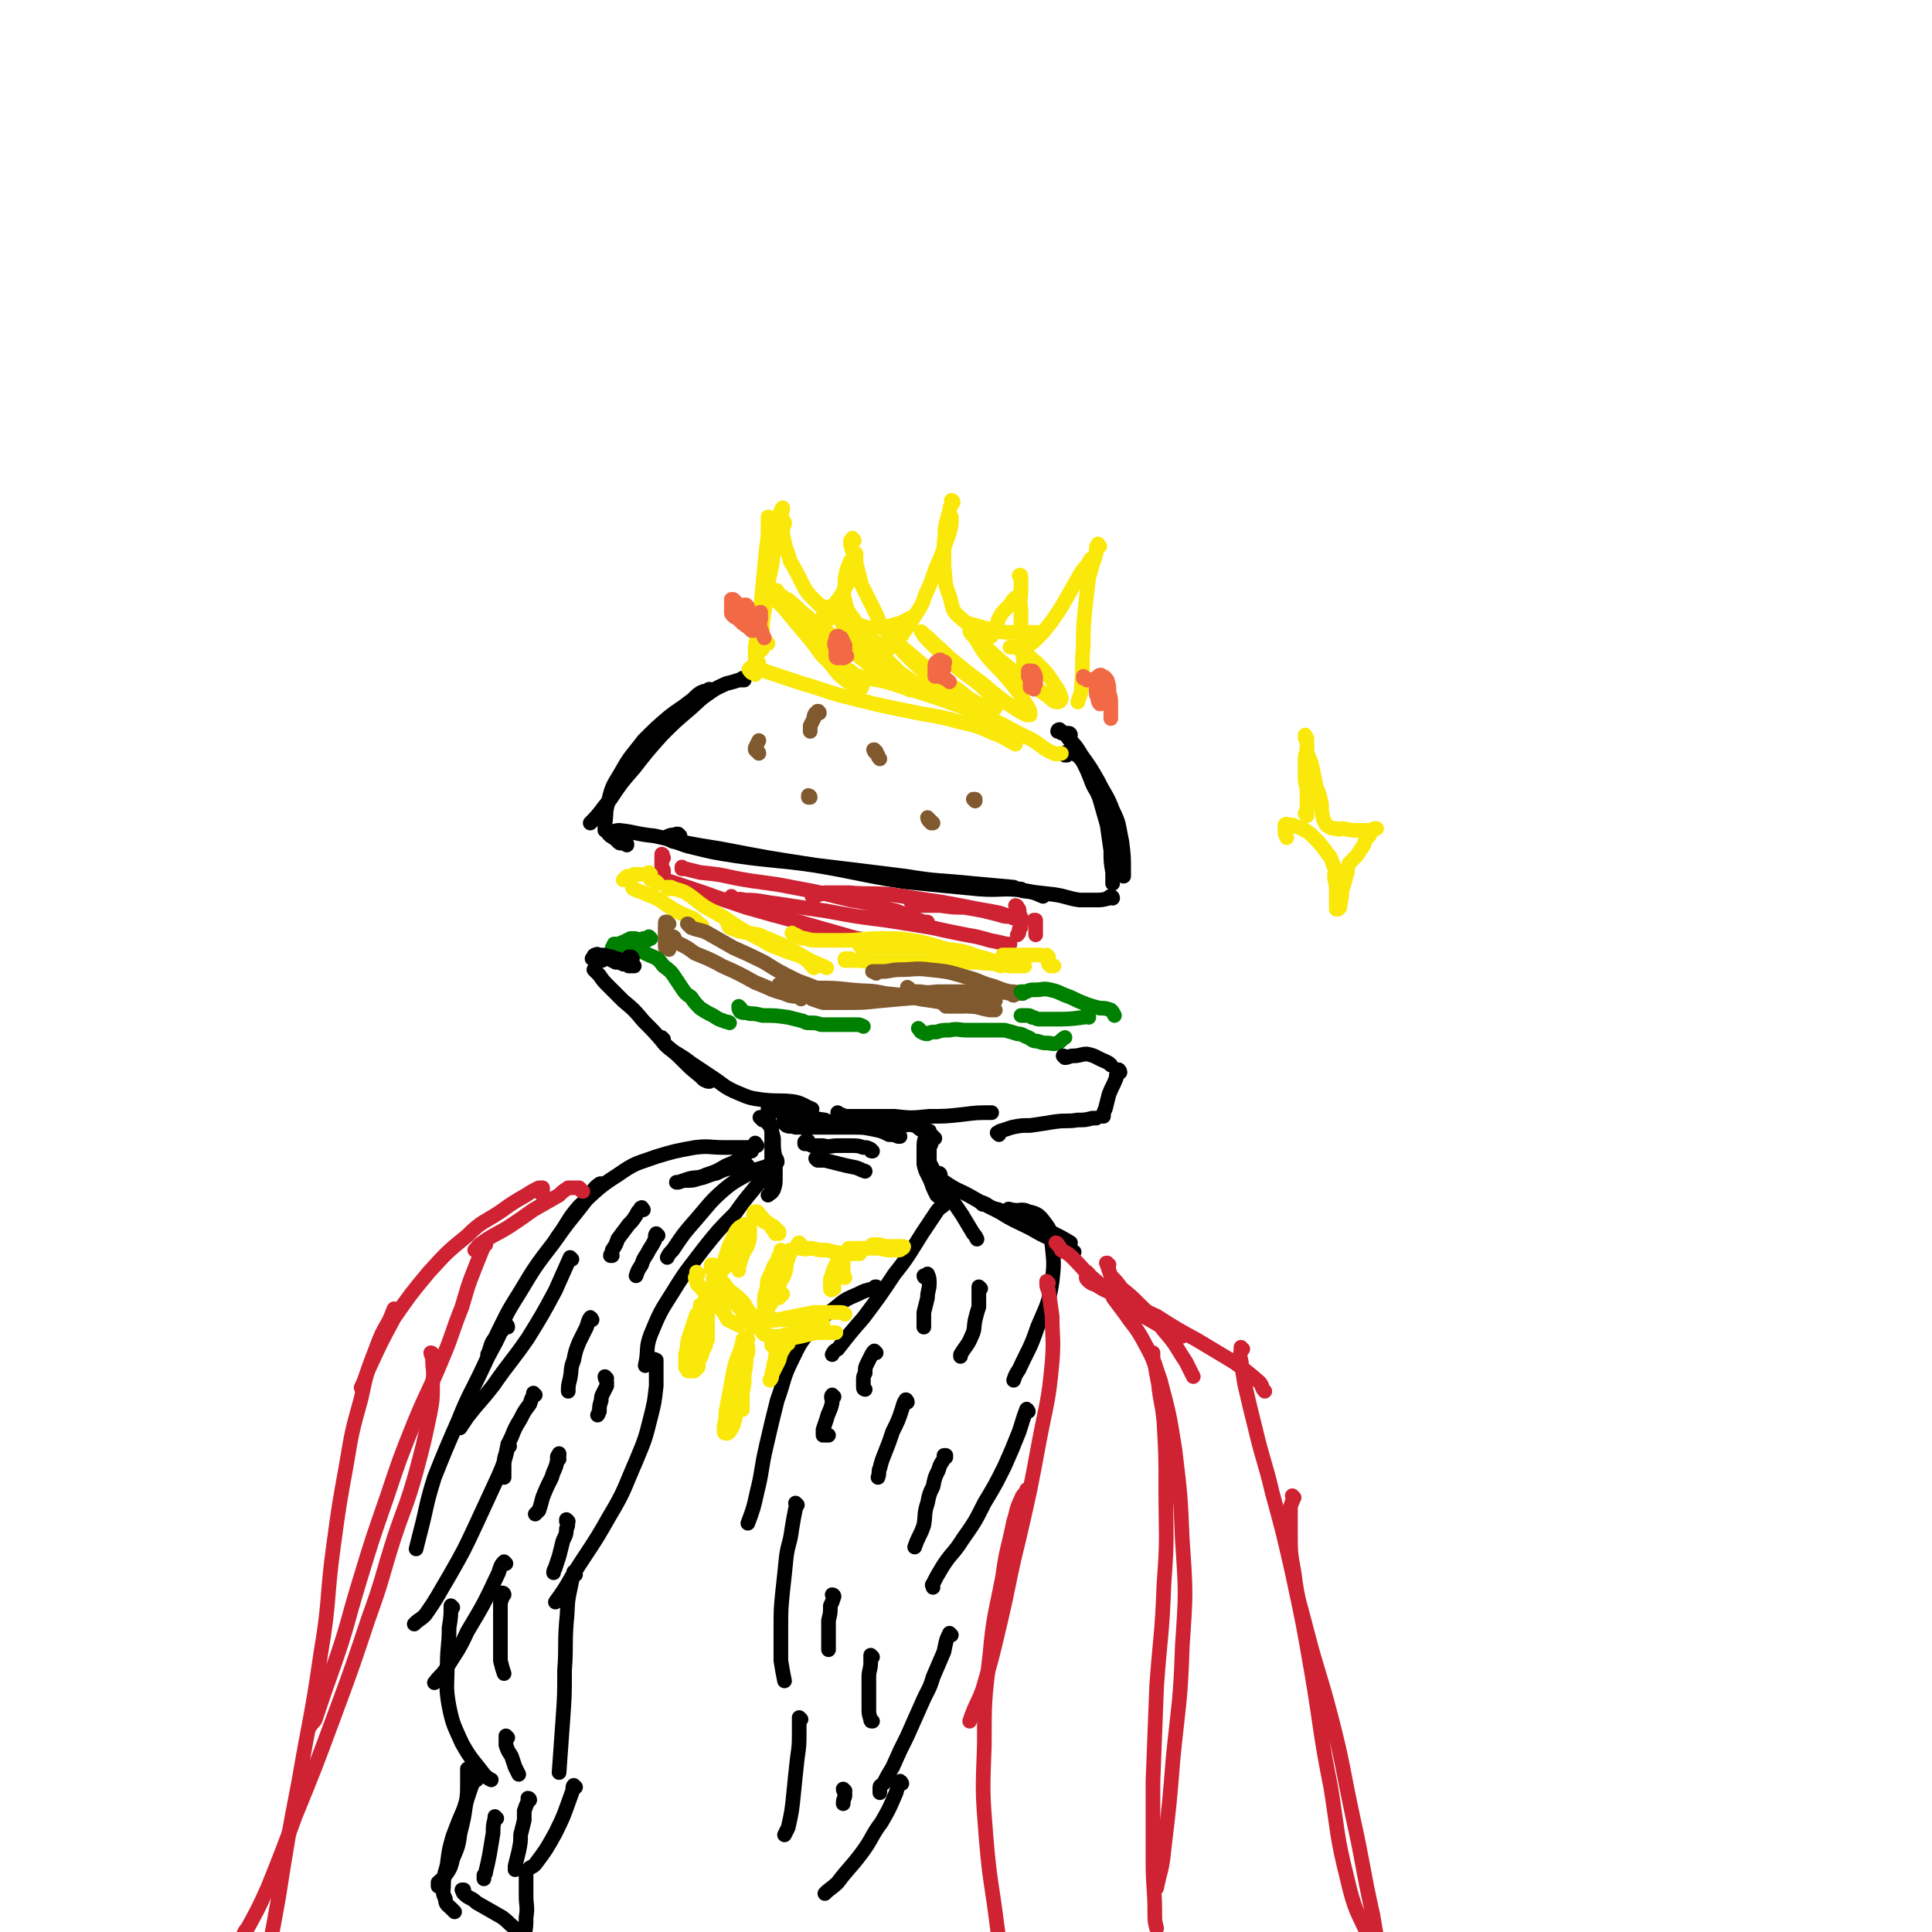 <svg viewBox='0 0 1054 1054' version='1.1' xmlns='http://www.w3.org/2000/svg' xmlns:xlink='http://www.w3.org/1999/xlink'><g fill='none' stroke='#000000' stroke-width='8' stroke-linecap='round' stroke-linejoin='round'><path d='M406,371c0,0 -1,0 -1,-1 0,0 1,1 1,1 0,0 0,0 0,0 -2,0 -2,0 -3,0 -3,1 -3,1 -7,2 -4,2 -5,2 -9,5 -6,4 -6,5 -12,10 -7,6 -7,6 -14,13 -8,9 -8,9 -15,18 -7,8 -7,8 -13,17 -6,7 -5,7 -11,13 '/><path d='M388,377c-1,0 -1,0 -1,-1 -1,0 0,1 0,1 0,0 0,0 -1,0 -2,0 -2,0 -4,1 -3,2 -3,3 -6,5 -5,4 -6,4 -11,8 -7,6 -7,6 -14,13 -6,8 -7,8 -12,17 -4,7 -5,7 -7,16 -2,6 -1,6 -2,13 0,2 0,2 0,3 '/><path d='M342,461c0,-1 0,-1 -1,-1 0,0 0,0 0,0 -1,0 -1,0 -2,0 -1,0 -1,0 -2,-1 -1,-1 -1,-1 -2,-2 -1,0 0,0 -2,-1 0,-1 0,0 -1,-1 0,0 0,-1 0,-1 3,0 3,-1 6,-1 9,1 9,2 19,3 18,4 17,4 36,7 26,5 26,5 52,9 25,3 25,3 49,6 18,3 18,2 37,4 11,1 11,1 22,2 2,1 2,1 4,1 '/><path d='M371,456c0,0 -1,-1 -1,-1 0,0 0,0 -1,0 -2,1 -2,0 -4,1 -1,0 -1,1 -2,1 0,0 0,0 0,0 2,1 2,1 4,2 5,1 5,2 10,3 12,3 12,3 25,5 21,3 21,2 42,5 24,4 24,5 49,9 20,2 20,2 41,4 13,1 13,-1 26,1 5,1 4,1 9,3 '/><path d='M584,401c0,0 0,-1 -1,-1 0,0 0,0 -1,0 -1,0 -1,0 -2,0 -1,0 -1,0 -2,-1 -1,0 -1,0 -1,0 0,-1 1,-1 1,-1 2,2 3,2 5,5 4,4 4,4 7,9 5,7 5,7 9,14 4,8 5,8 8,16 4,8 3,8 5,17 1,8 1,8 1,16 0,1 0,1 0,3 '/><path d='M582,412c-1,0 -1,-1 -1,-1 0,0 0,1 0,1 0,-1 0,-1 0,-1 1,-1 1,-1 2,-1 1,1 2,0 3,1 3,2 3,2 5,5 2,4 2,4 4,9 2,6 3,5 5,11 2,7 2,7 4,14 1,7 1,7 2,14 0,6 0,6 1,12 0,3 0,3 0,6 '/><path d='M607,490c0,0 0,-1 -1,-1 -1,0 -1,1 -1,1 -4,1 -4,1 -7,1 -5,0 -5,0 -9,0 -7,-1 -7,-2 -14,-3 -9,-1 -9,-1 -17,-2 -2,-1 -2,-1 -3,-1 '/></g>
<g fill='none' stroke='#81592F' stroke-width='8' stroke-linecap='round' stroke-linejoin='round'><path d='M414,411c0,0 0,-1 -1,-1 0,0 0,0 0,0 0,0 0,0 0,0 0,0 0,0 -1,-1 0,0 0,0 0,-1 1,-2 1,-2 2,-4 '/><path d='M447,389c0,-1 -1,-1 -1,-1 0,0 1,0 0,0 0,1 0,1 -1,1 -1,1 -1,2 -1,3 -1,2 -1,2 -2,4 0,2 0,2 0,3 '/><path d='M442,435c0,-1 -1,-1 -1,-1 0,0 0,0 0,1 0,0 0,0 0,0 0,0 0,0 0,0 '/><path d='M478,410c-1,0 -1,-1 -1,-1 -1,0 0,0 0,1 0,0 0,0 0,0 1,1 1,1 2,2 0,1 0,1 1,2 '/><path d='M507,447c-1,0 -1,-1 -1,-1 0,0 0,1 1,2 0,0 0,0 1,0 0,1 0,1 0,1 0,0 0,0 1,0 '/><path d='M532,437c0,0 -1,-1 -1,-1 0,0 0,0 1,0 '/></g>
<g fill='none' stroke='#CF2233' stroke-width='8' stroke-linecap='round' stroke-linejoin='round'><path d='M362,468c0,0 -1,-1 -1,-1 0,0 0,0 0,0 1,0 0,0 0,-1 0,0 0,0 0,0 0,0 1,0 0,1 0,1 0,1 0,2 0,1 0,1 0,2 0,1 0,1 0,1 0,2 1,2 1,3 0,2 0,2 0,4 '/><path d='M365,482c0,0 -1,-1 -1,-1 0,0 1,0 2,0 3,1 3,1 6,2 6,2 6,2 12,4 11,4 11,4 23,8 14,4 14,4 29,8 14,4 14,4 28,8 7,2 7,1 15,3 '/><path d='M373,474c0,0 -1,0 -1,-1 0,0 0,1 1,1 0,0 -1,0 -1,0 1,0 1,0 2,0 4,1 4,1 8,2 10,1 10,1 19,3 16,3 16,2 31,5 16,3 16,3 32,7 13,2 13,3 25,6 8,3 7,3 15,6 1,0 1,0 2,0 '/><path d='M400,490c0,0 -1,-1 -1,-1 0,0 0,1 0,1 0,1 0,1 0,1 4,0 4,-1 7,0 9,0 9,1 18,2 13,2 13,2 27,4 16,3 16,3 32,5 13,2 13,2 25,4 9,2 9,2 19,4 6,1 6,1 13,3 5,1 5,1 9,2 1,0 1,0 2,0 '/><path d='M444,490c0,-1 -1,-1 -1,-1 0,-1 1,0 1,0 3,-1 3,-1 6,-2 6,0 6,0 13,0 11,1 11,0 23,1 13,2 13,2 27,4 11,2 11,2 21,4 6,1 6,1 11,2 3,1 3,1 6,2 '/><path d='M498,493c0,0 -1,-1 -1,-1 0,0 0,1 1,1 1,1 1,1 2,1 2,0 2,0 4,0 5,0 5,0 9,0 7,1 7,1 13,1 6,1 6,1 11,2 4,1 4,1 8,2 3,1 3,1 6,1 2,1 2,1 3,1 '/><path d='M555,495c0,0 -1,-1 -1,-1 0,0 1,0 1,1 1,1 1,1 1,2 0,1 0,1 0,2 1,1 1,1 1,3 0,1 0,1 0,3 0,1 0,1 -1,2 0,2 0,2 -1,3 '/><path d='M565,503c0,0 -1,-1 -1,-1 0,0 0,0 1,0 0,1 0,0 0,0 0,1 0,1 0,1 0,2 0,2 0,4 0,1 0,1 0,2 0,1 0,1 0,1 '/></g>
<g fill='none' stroke='#FAE80B' stroke-width='8' stroke-linecap='round' stroke-linejoin='round'><path d='M359,482c-1,0 -1,-1 -1,-1 0,0 0,0 0,0 0,0 0,0 -1,0 0,0 0,0 0,0 -1,-1 -1,-1 -1,-1 0,0 0,0 -1,0 '/><path d='M355,477c-1,0 -1,-1 -1,-1 0,0 0,1 0,1 0,0 0,0 0,0 0,0 0,0 0,0 0,0 0,0 -1,0 0,0 0,0 0,0 -1,0 -1,0 -1,0 -2,0 -2,0 -3,0 -1,0 -1,0 -3,0 -1,1 -1,1 -3,1 -1,0 -1,0 -2,1 0,1 0,1 -1,1 '/><path d='M346,485c0,0 -1,-1 -1,-1 0,0 0,1 1,1 1,1 1,0 2,1 3,1 3,1 5,2 3,1 3,1 7,3 4,3 4,3 9,6 4,2 4,2 9,4 3,2 2,2 5,4 '/><path d='M365,485c-1,0 -1,-1 -1,-1 0,0 0,0 0,0 1,0 1,0 2,0 4,2 4,1 8,3 5,3 5,4 11,8 7,4 8,4 15,9 8,5 8,5 16,9 6,4 6,3 13,6 5,2 5,1 10,4 3,2 2,2 5,5 '/><path d='M398,503c0,0 -1,-1 -1,-1 0,1 0,1 0,2 1,1 0,1 1,2 2,1 3,1 5,2 5,1 6,1 11,2 7,3 7,3 14,6 7,4 7,4 14,8 4,2 5,2 9,4 '/><path d='M465,524c0,0 -1,-1 -1,-1 0,0 0,0 0,0 -1,0 -1,0 -2,0 -1,0 -1,0 -1,0 0,0 0,1 0,1 2,0 2,0 4,0 5,0 5,0 10,1 10,0 10,0 19,0 12,0 12,0 23,0 8,0 8,0 17,0 4,1 4,0 9,1 2,0 2,1 3,1 '/><path d='M433,510c0,0 -1,-1 -1,-1 0,0 0,0 0,0 1,1 1,1 2,1 2,1 2,2 5,2 4,1 4,1 8,1 6,0 6,0 13,0 10,0 10,-1 21,-1 11,0 11,0 22,2 9,2 9,3 18,5 4,1 4,1 8,2 '/><path d='M470,517c0,0 -1,-1 -1,-1 0,0 0,0 0,0 2,1 2,1 4,1 4,0 4,0 8,0 9,0 9,0 17,0 10,0 10,0 20,1 8,1 8,1 16,4 6,1 6,2 12,4 4,1 4,1 8,1 2,0 2,0 5,0 '/><path d='M573,527c0,0 0,-1 -1,-1 0,0 1,0 1,0 1,1 1,1 2,1 '/><path d='M572,522c0,0 0,0 -1,-1 0,0 0,1 0,1 -2,0 -2,-1 -4,-1 -3,0 -3,0 -6,0 -5,0 -5,0 -9,0 -3,0 -3,0 -5,0 '/></g>
<g fill='none' stroke='#81592F' stroke-width='8' stroke-linecap='round' stroke-linejoin='round'><path d='M364,504c0,0 -1,0 -1,-1 0,0 0,1 1,1 0,0 0,0 0,0 0,0 0,0 0,0 0,0 0,0 0,0 0,0 0,0 0,0 -1,1 -1,1 -1,1 0,2 0,2 0,3 0,1 0,1 0,2 0,2 0,2 0,4 0,1 0,1 0,3 0,0 0,0 0,0 '/><path d='M365,504c-1,0 -1,0 -1,-1 0,0 0,1 0,1 0,0 0,0 0,0 0,-1 0,-1 0,-1 0,0 -1,1 -1,1 0,1 1,1 0,2 0,3 0,3 0,5 0,2 0,2 0,4 0,1 0,1 1,2 0,0 0,0 1,1 0,0 0,0 0,0 '/><path d='M368,512c0,0 0,-1 -1,-1 0,0 0,0 0,1 0,1 0,1 0,1 2,1 2,1 4,2 4,2 4,2 8,5 7,3 8,3 15,7 9,4 9,4 18,9 8,3 8,4 16,6 4,2 4,1 8,2 1,0 1,1 1,1 '/><path d='M376,505c0,-1 -1,-1 -1,-1 0,0 0,0 0,0 0,0 0,0 0,0 0,0 0,0 0,0 1,1 1,1 2,2 5,2 5,1 9,3 7,4 7,4 14,8 9,4 9,4 17,8 8,5 8,5 16,9 6,3 6,2 12,5 4,2 4,2 7,3 1,1 1,1 2,1 '/><path d='M428,538c0,0 -1,-1 -1,-1 0,0 0,1 -1,1 0,0 -1,-1 -1,-1 0,0 1,0 2,0 4,1 4,1 8,1 5,0 5,0 11,1 9,0 9,0 18,1 10,1 10,0 19,2 10,1 10,1 19,3 7,1 7,1 13,2 '/><path d='M452,542c0,0 0,-1 -1,-1 0,0 0,0 -1,0 -2,1 -2,1 -4,1 -1,1 -1,1 -3,1 -1,0 -1,0 -2,0 0,1 0,0 0,0 0,1 1,1 2,2 3,1 3,1 6,2 6,0 6,0 12,0 10,0 10,0 19,-1 11,-1 11,-1 23,-2 10,-1 10,-1 19,-1 7,0 7,0 13,0 4,1 4,1 8,2 0,0 0,1 0,1 '/><path d='M478,531c0,0 -1,-1 -1,-1 0,0 1,0 0,0 0,0 0,0 -1,0 0,0 0,0 1,0 2,0 2,0 4,0 5,0 5,-1 10,-1 8,0 8,-1 16,0 10,1 10,1 20,4 8,2 7,3 15,5 5,2 5,2 9,3 3,0 3,0 5,1 0,0 0,0 0,0 '/><path d='M496,540c0,-1 0,-1 -1,-1 0,-1 0,0 0,0 0,0 0,1 0,1 4,1 4,1 7,1 6,1 6,0 11,0 8,0 8,0 15,0 7,0 7,-1 14,0 4,0 4,0 9,1 1,0 1,1 2,1 '/><path d='M516,549c0,0 -1,-1 -1,-1 0,0 1,0 2,1 4,0 4,0 9,0 1,0 1,-1 2,0 6,0 6,1 12,2 1,0 1,0 3,0 '/></g>
<g fill='none' stroke='#008000' stroke-width='8' stroke-linecap='round' stroke-linejoin='round'><path d='M353,513c-1,0 -1,-1 -1,-1 0,0 0,1 0,1 0,0 -1,0 -1,0 0,0 0,0 -1,0 0,0 0,0 0,0 -1,0 -1,0 -2,0 -1,-1 -1,-1 -2,-1 -1,0 -1,0 -2,0 -2,1 -2,1 -4,2 -1,0 -1,1 -3,1 -1,0 -1,0 -2,0 0,0 0,0 0,0 '/><path d='M355,512c0,0 -1,-1 -1,-1 0,0 0,1 -1,1 -1,0 -1,0 -2,0 -1,1 -1,1 -3,1 -1,1 -1,1 -3,2 -2,1 -1,1 -3,2 -2,1 -2,1 -4,1 -2,0 -2,0 -4,0 0,0 0,0 0,0 '/><path d='M335,518c0,0 -1,-1 -1,-1 0,0 0,0 1,0 1,0 1,0 3,0 4,0 4,0 7,0 5,2 5,2 9,4 5,2 5,2 8,6 4,3 4,3 6,6 2,3 2,3 4,6 2,3 2,3 5,5 2,3 2,3 5,6 3,2 3,2 7,4 3,2 3,2 6,3 2,1 2,0 3,1 '/><path d='M404,550c0,0 -1,-1 -1,-1 0,1 0,2 1,3 2,1 3,0 5,1 3,0 3,0 7,1 7,0 7,0 14,1 4,1 4,1 8,2 2,1 2,1 3,1 4,0 4,0 7,1 1,0 1,0 3,0 4,0 4,0 9,0 4,0 4,0 8,0 1,0 1,0 3,1 '/><path d='M502,562c0,0 -1,-1 -1,-1 0,0 0,0 1,1 0,0 0,1 1,1 1,1 2,1 3,1 2,-1 2,-1 5,-1 3,-1 3,-1 7,-1 5,-1 5,0 9,0 4,0 4,0 8,0 3,0 3,0 7,0 3,0 3,0 6,0 4,1 4,1 7,2 3,0 3,1 6,2 2,1 2,2 5,2 3,1 3,1 5,1 3,0 3,1 6,0 2,-1 2,-2 4,-3 '/><path d='M558,542c0,0 0,-1 -1,-1 0,0 1,0 1,0 1,0 1,0 2,0 2,-1 2,-1 5,-1 4,0 4,-1 8,0 5,1 5,2 11,4 4,2 4,2 9,4 3,1 3,1 7,2 3,0 3,0 6,1 1,1 1,1 2,3 0,0 0,0 0,0 '/><path d='M594,555c0,0 0,-1 -1,-1 -1,0 -1,1 -2,1 -8,1 -8,1 -16,1 -4,0 -4,0 -8,0 -2,0 -2,-1 -4,-1 -1,-1 -1,-1 -3,-1 -1,0 -1,0 -3,0 '/></g>
<g fill='none' stroke='#000000' stroke-width='8' stroke-linecap='round' stroke-linejoin='round'><path d='M345,523c0,0 0,-1 -1,-1 0,0 0,0 0,0 0,0 0,0 -1,0 0,0 0,0 0,0 -1,1 -1,1 -1,1 -1,1 -1,1 -2,1 -2,0 -2,0 -3,-1 -2,0 -2,-1 -4,-1 -3,-1 -3,-1 -6,-1 -1,0 -1,-1 -2,0 -1,0 -1,0 -1,1 -1,0 0,1 -1,1 '/><path d='M346,527c0,0 0,0 -1,-1 0,0 1,1 1,1 -1,0 -1,0 -3,0 -1,-1 -1,-1 -3,-1 -2,-1 -2,-1 -4,-1 -2,-1 -2,-1 -4,-2 -1,0 -1,0 -2,0 0,0 0,0 -1,0 -1,1 0,1 -1,1 '/><path d='M325,530c0,0 0,0 -1,-1 0,0 1,1 1,1 1,1 1,1 2,2 2,3 2,3 5,6 4,4 4,4 8,8 6,5 6,5 11,11 6,6 6,6 12,13 6,5 6,5 12,11 4,4 5,4 9,8 2,1 2,1 3,1 '/><path d='M362,567c0,0 -1,-1 -1,-1 0,0 0,1 0,1 1,2 1,2 2,3 2,2 2,2 5,4 5,3 5,3 9,6 6,4 6,4 12,8 6,4 6,5 13,8 7,3 7,3 14,4 9,1 9,0 17,1 5,1 5,2 10,4 '/><path d='M458,608c-1,0 -1,-1 -1,-1 0,0 0,0 1,1 2,0 2,1 4,1 5,0 5,0 10,0 8,0 8,0 16,0 9,1 9,1 19,0 9,0 9,0 18,-1 8,-1 8,-1 16,-1 '/><path d='M545,619c0,0 -1,-1 -1,-1 0,0 0,0 0,0 1,0 1,-1 2,-1 3,-1 3,-1 6,-2 5,-1 5,-1 10,-1 7,-1 7,-1 13,-2 7,-1 7,0 13,-1 4,0 4,0 8,-1 1,0 1,0 2,0 '/><path d='M581,577c0,0 0,0 -1,-1 0,0 1,1 1,1 2,0 2,-1 5,-1 3,0 4,-1 7,-1 5,1 5,2 10,4 2,1 2,1 3,2 '/><path d='M611,585c0,-1 -1,-2 -1,-1 -1,1 -1,2 -1,4 -2,5 -2,4 -4,9 -1,4 -1,4 -2,8 -1,2 -1,2 -1,4 '/></g>
<g fill='none' stroke='#FAE80B' stroke-width='8' stroke-linecap='round' stroke-linejoin='round'><path d='M414,362c0,0 0,-1 -1,-1 0,0 1,1 1,1 0,0 -1,0 -1,0 -1,0 -1,0 -1,0 0,-2 0,-2 0,-3 0,-3 0,-3 0,-6 1,-6 1,-6 2,-12 1,-10 1,-10 2,-20 1,-11 1,-11 2,-21 1,-7 1,-7 1,-13 0,-2 0,-2 0,-4 0,-1 0,-1 0,-1 '/><path d='M419,351c0,0 -1,-1 -1,-1 -1,1 -1,2 -2,4 0,0 0,0 -1,1 0,0 0,0 0,0 0,-3 0,-3 0,-6 1,-4 1,-4 1,-9 1,-7 1,-7 2,-14 1,-8 1,-8 3,-17 1,-8 1,-8 3,-16 1,-6 1,-6 2,-12 0,-1 0,-1 1,-3 0,-1 0,-1 0,-1 -1,1 -1,2 -2,4 '/><path d='M428,286c0,0 -1,-1 -1,-1 0,0 1,0 1,0 0,0 0,0 -1,-1 0,-1 0,-1 0,-1 0,0 0,0 0,0 0,3 0,3 0,5 0,4 0,4 1,8 1,5 2,5 3,10 3,5 3,5 6,11 3,6 3,6 8,11 5,5 5,5 11,8 6,4 7,4 13,5 6,2 6,2 12,1 5,0 5,-1 10,-2 4,-2 4,-2 8,-4 '/><path d='M485,354c0,0 -1,-1 -1,-1 0,0 0,1 0,1 2,-1 2,-1 4,-3 3,-2 3,-3 5,-6 3,-4 3,-4 6,-9 4,-6 4,-6 6,-12 4,-8 3,-8 6,-15 3,-7 3,-7 5,-13 2,-5 2,-5 3,-10 0,-2 0,-2 0,-4 '/><path d='M520,274c0,0 0,-1 -1,-1 0,0 1,0 1,1 -1,2 -2,2 -2,5 -1,3 -1,3 -2,7 -1,5 0,5 -1,10 0,7 0,7 0,13 1,8 0,9 3,16 2,7 1,8 6,12 4,4 5,3 11,5 7,2 7,2 14,3 7,0 7,0 14,0 3,0 3,0 6,0 '/><path d='M557,355c0,0 -1,-1 -1,-1 0,0 1,1 1,0 4,-1 4,-2 7,-4 5,-5 5,-5 9,-10 5,-7 5,-7 9,-14 4,-7 4,-7 8,-14 3,-4 3,-3 5,-7 '/><path d='M600,298c-1,0 -1,-2 -1,-1 -1,1 -1,2 -1,5 -2,6 -2,6 -4,13 -1,8 -1,8 -2,17 -1,10 -1,10 -1,20 -1,11 0,11 -1,22 0,5 -1,5 -2,9 '/><path d='M412,368c0,0 0,0 -1,-1 0,0 0,0 -1,0 -1,-1 -2,-2 -1,-2 0,-1 1,-1 2,-1 5,1 5,2 9,3 9,3 9,3 18,6 14,4 14,5 27,8 16,4 16,4 31,7 14,3 14,2 28,6 9,2 9,2 18,6 6,2 6,3 12,6 '/><path d='M465,367c0,0 -1,-1 -1,-1 0,0 0,0 0,1 1,0 1,1 2,1 3,1 3,1 6,2 8,1 8,1 15,3 12,4 13,4 25,8 14,5 14,5 28,11 11,5 11,6 22,11 7,4 6,5 13,8 2,1 2,0 4,0 '/><path d='M425,324c0,0 -1,-1 -1,-1 0,0 0,1 0,1 1,0 0,-1 0,-1 0,0 0,0 0,0 0,-1 0,-1 -1,-1 -1,0 -1,0 -3,0 -1,0 -1,-1 -1,-1 -1,1 -1,1 0,2 3,4 4,4 8,8 5,6 5,6 10,12 6,7 6,7 11,14 2,2 2,2 3,3 5,5 4,6 9,10 4,3 4,3 8,6 1,0 2,0 2,-1 1,-1 0,-2 -1,-4 0,0 -1,0 -1,-1 -4,-3 -4,-3 -7,-6 -3,-3 -4,-3 -7,-6 -1,-1 -1,-1 -2,-2 -6,-6 -6,-6 -11,-12 -6,-6 -6,-6 -11,-13 -2,-2 -2,-3 -4,-6 0,0 1,0 1,1 3,1 3,1 5,3 4,3 4,4 8,7 6,5 6,5 13,10 9,7 9,7 18,14 7,6 7,6 15,11 4,3 4,3 8,4 1,1 3,2 3,1 0,0 -1,-1 -1,-3 -4,-4 -3,-4 -7,-8 -5,-5 -5,-5 -11,-9 -6,-5 -6,-5 -12,-10 -3,-3 -3,-3 -6,-5 -1,-1 -1,-2 -1,-2 3,3 3,4 7,8 6,5 6,5 13,10 7,6 7,7 15,12 7,5 7,5 14,9 5,2 5,2 10,3 1,1 2,1 3,1 1,-1 1,-2 0,-2 -2,-3 -3,-2 -6,-5 -4,-3 -5,-3 -9,-7 -7,-6 -7,-6 -13,-12 -4,-5 -4,-5 -8,-11 0,0 -1,0 -1,0 4,4 4,4 8,8 6,5 6,5 13,11 7,5 7,5 14,10 7,4 6,5 13,9 4,2 4,2 9,3 1,0 2,1 2,0 1,-1 1,-3 -1,-5 -3,-4 -3,-3 -7,-7 -6,-5 -7,-5 -13,-10 -7,-7 -7,-6 -14,-13 -3,-3 -4,-4 -5,-6 -1,-1 0,0 1,1 5,4 4,4 9,8 7,7 8,7 15,13 7,5 7,5 14,11 5,4 5,4 11,8 3,2 3,2 7,4 1,0 2,0 2,0 0,-3 -1,-4 -3,-7 -3,-5 -3,-5 -7,-10 -5,-6 -5,-6 -11,-12 -5,-6 -5,-6 -9,-13 -2,-2 -3,-3 -3,-4 0,-1 1,1 2,1 3,4 3,4 7,8 5,5 5,5 11,10 6,5 6,4 12,9 5,4 5,4 11,8 2,2 3,3 5,3 1,0 2,-1 2,-2 -1,-4 -2,-5 -4,-8 -4,-6 -4,-6 -9,-11 -5,-4 -5,-5 -10,-8 -2,-1 -2,-1 -5,-1 '/><path d='M451,332c0,0 -1,-1 -1,-1 0,0 1,1 0,2 0,1 0,1 -1,3 0,1 0,1 1,2 0,0 0,0 1,0 1,0 1,0 1,0 1,-3 0,-3 1,-5 2,-4 3,-4 5,-7 2,-3 2,-3 4,-7 2,-3 2,-3 3,-6 2,-3 1,-3 2,-6 0,-3 0,-3 0,-5 '/><path d='M466,295c0,-1 -1,-1 -1,-1 0,-1 0,0 0,0 0,0 0,0 -1,1 0,1 0,1 0,2 1,3 1,4 2,7 1,3 1,3 2,7 1,4 1,4 2,8 2,4 2,4 4,8 2,4 2,4 4,8 2,5 2,5 6,9 1,1 2,1 4,2 '/><path d='M466,306c0,0 0,-1 -1,-1 0,0 0,0 -1,1 -1,2 -1,2 -2,5 -1,4 -1,4 -1,8 -1,5 -1,5 0,9 1,5 2,6 5,10 2,5 2,5 6,9 3,2 4,2 7,4 '/><path d='M543,345c0,0 -1,0 -1,-1 0,0 0,1 0,1 -1,1 -1,1 -1,2 -1,0 -1,0 -1,0 1,-1 1,-1 1,-2 2,-3 2,-3 3,-5 1,-3 1,-3 3,-6 2,-2 2,-2 4,-4 1,-2 1,-2 3,-4 '/><path d='M557,315c0,0 0,-2 -1,-1 0,0 1,1 1,2 0,3 0,3 0,6 0,5 -1,5 0,10 0,7 0,7 0,15 1,10 1,10 2,20 '/></g>
<g fill='none' stroke='#F26946' stroke-width='8' stroke-linecap='round' stroke-linejoin='round'><path d='M402,329c0,0 -1,0 -1,-1 0,0 0,1 0,0 0,0 0,0 -1,-1 0,0 0,0 -1,0 0,1 0,1 0,1 0,2 0,2 0,3 0,1 0,1 0,1 0,1 0,1 0,2 0,1 0,1 1,2 1,1 2,1 3,2 1,1 1,1 2,2 1,0 2,1 2,0 1,-1 1,-1 1,-3 1,-1 1,-1 0,-3 0,-1 1,-1 0,-2 0,-1 0,-1 -1,-2 0,0 0,0 -1,0 0,0 0,1 0,1 0,2 0,2 -1,4 0,1 0,1 0,2 0,1 0,1 0,2 1,2 1,2 3,3 1,1 1,1 2,2 2,0 2,0 3,-1 2,-2 1,-2 2,-5 0,-1 0,-2 0,-3 0,-1 0,-1 0,-1 -1,0 -1,1 -1,2 0,4 0,4 1,7 1,3 1,3 2,5 '/><path d='M461,357c0,0 -1,-1 -1,-1 0,0 1,1 1,1 -1,-1 -1,-1 -2,-2 0,0 0,-1 -1,-1 0,-1 0,-1 -1,-1 0,-1 0,-1 0,-1 0,0 0,0 0,0 -1,0 -1,0 -1,0 0,0 0,0 0,0 0,1 0,1 0,1 0,1 0,1 0,2 0,2 0,2 1,3 1,1 1,0 3,1 0,0 1,0 1,-1 1,0 0,-1 0,-2 0,-2 0,-2 0,-4 -1,-2 -1,-2 -2,-4 -1,0 -1,-1 -2,-1 -1,0 -1,1 -1,2 -1,2 -1,2 0,5 0,2 0,2 0,4 0,1 1,1 1,1 1,0 1,-1 2,-1 1,0 1,0 3,0 '/><path d='M515,363c-1,-1 -1,-1 -1,-1 -1,0 0,0 0,0 -1,0 -1,0 -2,-1 -1,0 -1,0 -1,0 -1,1 -1,1 -1,3 0,1 0,1 0,3 0,1 0,1 0,2 0,0 0,0 0,0 1,0 1,0 2,0 1,-1 1,-1 1,-2 1,-1 1,-1 2,-2 0,-2 0,-2 0,-3 0,0 1,-1 0,-1 -1,0 -1,0 -2,-1 -1,0 -1,0 -1,1 -1,1 -1,1 -1,2 0,2 0,3 1,5 1,1 1,1 3,2 2,1 2,1 3,2 '/><path d='M563,374c0,0 0,-1 -1,-1 0,0 0,0 0,1 0,0 0,0 0,0 0,1 0,1 0,1 0,0 0,0 0,0 0,-1 0,-1 0,-2 0,-2 0,-2 -1,-4 0,-2 0,-2 0,-3 1,0 1,0 2,0 1,0 1,1 1,1 1,1 1,2 1,3 0,1 0,1 0,1 0,1 0,1 0,2 -1,2 -1,2 -1,3 '/><path d='M592,370c0,0 -1,0 -1,-1 0,0 0,1 0,1 1,0 1,0 2,1 1,0 1,-1 2,0 2,0 2,0 4,1 1,1 1,1 3,2 1,2 1,2 2,4 1,1 1,1 1,3 0,1 0,1 -1,1 -1,1 -1,1 -2,1 -1,1 -1,1 -2,1 -1,-1 -1,-2 -1,-3 -1,-2 -1,-2 -1,-4 0,-2 0,-2 0,-4 0,0 0,0 0,-1 0,-2 0,-2 1,-3 1,-1 2,-1 2,0 2,0 2,1 3,2 1,3 1,3 1,7 1,3 1,3 1,7 0,4 0,4 0,7 '/></g>
<g fill='none' stroke='#000000' stroke-width='8' stroke-linecap='round' stroke-linejoin='round'><path d='M420,606c0,0 -1,-1 -1,-1 0,0 0,0 0,1 0,0 0,0 0,0 0,0 0,0 0,0 0,1 0,1 0,2 0,2 0,2 1,5 1,4 1,4 2,8 0,6 0,6 1,11 0,5 0,5 0,10 0,4 0,4 -1,7 -1,2 -2,2 -3,3 '/><path d='M416,611c-1,-1 -1,-1 -1,-1 -1,-1 0,0 0,0 1,0 1,0 1,0 1,0 1,0 2,0 1,1 1,1 1,3 2,2 2,2 2,5 0,4 0,4 0,8 0,5 0,5 0,9 1,5 1,5 0,9 0,2 0,2 0,4 '/><path d='M508,619c0,0 -1,-1 -1,-1 0,0 0,1 0,0 0,0 0,0 0,0 0,0 0,0 0,-1 -1,0 -1,0 -1,0 -1,1 -1,1 -1,3 -1,3 -1,3 -1,7 0,4 0,4 0,8 1,5 2,5 4,10 1,3 1,3 3,7 1,1 2,1 3,3 '/><path d='M510,621c0,0 -1,-1 -1,-1 0,0 0,1 0,1 -1,2 -1,2 -1,3 -1,2 -1,2 -1,4 0,3 0,3 0,6 2,4 2,4 4,8 3,5 3,5 6,10 4,5 4,5 8,11 3,5 3,5 6,10 1,1 1,1 2,3 '/><path d='M513,641c0,0 0,-1 -1,-1 0,0 0,0 0,1 -1,0 -1,0 -1,1 3,2 3,2 6,4 6,4 6,3 13,7 7,4 7,4 15,8 8,5 9,5 17,9 7,4 7,4 14,7 5,3 5,3 10,6 '/><path d='M536,657c0,0 -1,-1 -1,-1 1,0 1,0 3,1 3,2 3,2 7,3 6,3 6,4 12,6 8,3 8,3 16,6 6,3 6,3 11,6 '/><path d='M424,606c0,0 -1,-1 -1,-1 0,0 1,0 1,1 0,0 -1,0 -1,0 0,0 0,0 1,0 2,0 2,0 4,0 4,1 4,2 9,3 6,1 6,1 13,2 2,1 2,1 4,1 5,1 5,1 11,2 6,0 6,0 13,0 6,0 6,0 13,0 4,0 4,-1 8,0 2,0 1,1 3,2 1,1 1,0 2,0 '/><path d='M429,612c-1,0 -1,-1 -1,-1 -1,0 0,0 0,0 0,1 0,1 0,2 0,0 0,0 1,1 2,1 3,0 5,1 4,0 4,0 8,0 5,0 5,0 10,0 7,0 7,0 13,0 6,0 6,0 11,1 5,1 5,1 9,3 2,0 3,0 5,1 0,0 0,0 1,0 '/><path d='M441,623c0,0 0,-1 -1,-1 0,0 0,0 0,1 -1,0 -1,0 -1,0 0,0 0,0 0,1 2,0 2,0 4,1 3,0 3,0 6,0 4,1 4,0 8,0 4,0 4,0 7,0 4,0 4,0 7,1 2,0 2,0 4,1 0,1 0,1 1,1 '/><path d='M446,633c0,0 -1,-1 -1,-1 0,0 0,0 1,1 2,0 2,0 4,0 4,1 4,1 8,2 4,1 4,1 9,2 3,1 2,1 5,2 '/><path d='M410,628c0,0 -1,-1 -1,-1 0,0 0,0 0,0 0,0 0,0 0,0 -1,1 0,1 -1,1 -1,2 -1,2 -3,3 -4,3 -4,3 -9,5 -5,3 -5,3 -11,5 -4,2 -5,1 -9,2 -3,1 -3,1 -6,2 0,0 0,0 -1,0 '/><path d='M408,636c-1,0 -1,-1 -1,-1 -1,0 -1,0 -2,0 -3,1 -3,1 -5,2 -5,1 -5,1 -9,3 -5,1 -5,2 -10,3 -3,1 -3,1 -7,1 '/><path d='M424,634c0,-1 0,-2 -1,-1 0,0 1,0 0,1 -2,1 -2,1 -4,2 -5,2 -5,1 -10,4 -7,4 -8,4 -14,9 -8,7 -8,8 -15,16 -7,8 -7,8 -13,17 -2,2 -2,2 -3,4 '/><path d='M419,640c0,0 -1,-1 -1,-1 0,0 0,1 0,2 -3,4 -4,4 -7,8 -5,6 -5,6 -10,13 -9,9 -9,9 -17,19 -9,12 -9,11 -17,24 -7,11 -7,11 -12,23 -3,8 -1,8 -3,17 '/><path d='M413,625c-1,-1 -1,-1 -1,-1 0,-1 0,0 0,0 -1,1 -1,1 -2,2 -3,0 -3,0 -6,0 -4,0 -4,0 -9,0 -8,0 -8,-1 -16,0 -11,2 -11,2 -21,5 -11,4 -11,3 -21,10 -11,7 -11,8 -21,17 -7,8 -6,9 -12,17 '/><path d='M328,647c0,0 0,-2 -1,-1 -3,2 -3,3 -6,7 -9,12 -10,12 -19,25 -10,13 -10,13 -19,28 -7,11 -7,12 -13,24 -3,4 -2,5 -4,9 '/><path d='M312,687c-1,-1 -1,-1 -1,-1 0,0 0,0 0,0 -4,9 -4,9 -8,18 -7,13 -7,13 -15,26 -9,13 -10,13 -19,26 -7,9 -7,8 -14,17 -2,3 -2,3 -4,6 '/><path d='M277,724c0,-1 -1,-2 -1,-1 -2,1 -1,2 -3,4 -4,9 -5,9 -9,18 -7,15 -8,15 -14,30 -7,16 -7,16 -13,31 -5,16 -4,16 -8,31 -1,4 -1,4 -2,8 '/><path d='M278,789c0,0 -1,-1 -1,-1 0,0 1,1 0,2 -2,8 -2,8 -5,15 -6,13 -6,13 -12,26 -7,15 -7,15 -15,29 -6,10 -6,11 -13,21 -3,3 -3,2 -6,5 '/><path d='M276,853c0,0 -1,-1 -1,-1 -2,2 -2,3 -3,6 -8,17 -8,17 -17,32 -5,11 -6,11 -12,21 -3,4 -3,3 -6,7 '/><path d='M358,743c0,-1 -1,-1 -1,-1 0,-1 0,0 1,0 0,2 0,2 0,5 0,5 0,5 0,9 -1,9 -1,9 -3,17 -3,12 -3,12 -8,24 -7,16 -6,16 -15,31 -9,16 -10,16 -20,32 -4,7 -4,7 -9,14 '/><path d='M247,877c0,0 -1,-1 -1,-1 0,5 0,6 -1,12 0,10 -1,10 -1,20 0,12 -1,12 1,23 2,10 3,11 7,20 5,9 6,9 12,17 2,2 2,2 4,3 '/><path d='M314,859c0,-1 -1,-1 -1,-1 0,-1 0,0 0,0 -1,4 -1,4 -2,9 -2,9 -1,9 -2,18 -1,13 0,13 -1,26 0,14 0,14 -1,28 -1,14 -1,14 -2,28 '/><path d='M314,975c0,0 -1,-1 -1,-1 -1,1 0,2 -1,4 -4,11 -4,12 -9,22 -5,9 -5,9 -11,17 -1,1 -1,1 -3,2 '/><path d='M517,654c0,-1 0,-2 -1,-1 0,0 0,1 0,3 -2,3 -3,2 -5,5 -4,6 -4,6 -8,12 -7,11 -7,12 -15,22 -8,12 -8,12 -17,24 -7,8 -7,8 -14,17 -2,1 -2,1 -3,3 '/><path d='M479,703c-1,0 -1,-1 -1,-1 -1,0 -1,0 -1,1 -5,1 -5,1 -9,3 -7,3 -7,3 -13,8 -7,5 -7,5 -13,12 -6,7 -6,8 -10,16 -5,10 -4,11 -8,22 -3,12 -3,12 -6,25 -3,13 -2,13 -5,25 -2,9 -2,9 -5,17 '/><path d='M435,821c0,0 -1,-1 -1,-1 0,1 1,1 0,3 -1,5 -1,5 -2,11 -1,8 -2,8 -3,15 -1,10 -1,10 -2,19 -1,10 -1,10 -1,21 0,8 0,9 0,17 1,6 1,6 2,11 '/><path d='M437,938c0,0 -1,-1 -1,-1 0,3 0,4 0,8 0,7 0,7 -1,14 -1,9 -1,9 -2,19 -1,10 -1,10 -3,19 -1,2 -1,2 -2,4 '/><path d='M551,661c0,-1 -1,-1 -1,-1 0,-1 1,0 2,0 5,1 5,-1 9,1 5,1 6,2 9,6 4,5 3,6 4,13 1,9 1,10 0,19 -2,13 -3,13 -8,25 -4,12 -5,12 -10,23 -2,3 -2,3 -3,6 '/><path d='M561,770c0,0 -1,-2 -1,-1 -2,5 -2,6 -4,12 -4,10 -4,10 -8,19 -5,10 -5,10 -11,20 -5,10 -5,10 -12,20 -5,8 -6,7 -11,15 -3,5 -3,5 -5,9 -1,1 0,1 0,2 '/><path d='M519,892c0,0 -1,-1 -1,-1 -2,4 -2,5 -3,10 -3,7 -3,7 -6,14 -2,7 -3,7 -6,14 -4,9 -4,9 -8,18 -4,8 -4,8 -8,17 -3,5 -3,5 -5,9 -1,1 -2,1 -2,2 0,1 0,2 0,3 '/><path d='M492,973c0,0 -1,-2 -1,-1 -2,3 -1,4 -3,8 -3,7 -3,7 -7,14 -6,8 -5,9 -11,17 -6,8 -7,8 -13,16 -3,3 -4,3 -7,6 '/></g>
<g fill='none' stroke='#CF2233' stroke-width='8' stroke-linecap='round' stroke-linejoin='round'><path d='M318,650c0,0 -1,0 -1,-1 0,0 0,1 1,1 0,0 0,0 0,0 -1,-1 -1,-1 -1,-1 -1,0 -1,0 -1,-1 -1,0 -1,0 -2,0 -2,0 -2,0 -4,0 -3,2 -3,2 -5,4 -7,4 -7,4 -14,8 -7,5 -7,5 -13,9 -8,5 -8,4 -15,9 -3,2 -2,2 -4,4 '/><path d='M265,679c-1,0 -1,-1 -1,-1 0,0 0,0 0,0 0,2 0,2 -1,4 -2,5 -2,5 -4,10 -4,10 -4,11 -7,21 -6,15 -5,15 -11,29 -7,17 -8,17 -15,34 -8,20 -8,20 -15,41 -8,23 -8,23 -15,46 -7,23 -6,23 -14,46 -5,14 -5,14 -10,29 -1,2 -2,2 -3,4 '/><path d='M236,739c0,0 0,-1 -1,-1 0,1 1,2 1,4 0,6 1,6 0,12 0,10 0,10 -2,20 -3,14 -3,14 -7,29 -5,18 -6,18 -12,36 -7,22 -6,22 -14,44 -9,27 -9,27 -19,54 -10,27 -10,27 -21,54 -7,19 -7,19 -15,39 -5,11 -5,11 -11,22 -1,1 -1,1 -2,3 '/><path d='M296,652c0,0 -1,-1 -1,-1 0,0 1,1 1,1 0,-1 0,-1 0,-2 0,-1 0,-1 0,-2 0,0 0,0 0,0 -1,0 -1,0 -2,0 -4,2 -4,2 -7,4 -7,4 -7,4 -14,9 -9,6 -10,5 -18,13 -11,9 -11,9 -21,20 -10,12 -10,12 -19,25 -7,13 -7,13 -13,26 -3,6 -2,6 -5,12 '/><path d='M216,715c0,0 0,-1 -1,-1 -1,2 -1,3 -3,7 -4,7 -4,7 -7,15 -5,13 -5,13 -8,27 -5,18 -5,18 -8,36 -4,22 -4,22 -7,44 -4,29 -2,30 -7,59 -5,35 -6,35 -12,70 -6,31 -6,31 -11,63 -2,11 -2,11 -4,22 '/><path d='M577,679c0,0 0,-1 -1,-1 0,0 1,1 1,1 1,1 1,1 2,3 4,2 4,2 7,5 5,5 5,6 11,11 7,6 7,6 15,12 8,6 8,6 17,11 5,3 5,3 11,6 3,1 3,1 5,2 '/><path d='M605,690c-1,0 -1,-1 -1,-1 -1,0 0,0 0,1 1,3 1,3 2,6 3,3 3,3 6,7 5,4 5,4 10,9 7,7 7,6 13,14 7,8 6,8 12,17 2,4 2,4 4,8 '/><path d='M608,708c0,0 -1,-1 -1,-1 0,0 0,1 1,2 3,4 3,4 6,8 4,6 5,6 9,13 6,11 6,11 10,23 5,19 5,19 8,38 3,25 3,25 4,49 2,29 2,29 0,58 -1,31 -2,31 -5,61 -2,25 -2,25 -5,50 -1,11 -2,11 -4,21 '/><path d='M629,739c0,0 0,-1 -1,-1 0,0 1,0 1,0 0,0 0,0 0,0 0,0 0,1 0,1 0,3 0,3 1,5 1,6 1,6 2,11 1,10 2,10 3,21 1,18 1,18 1,37 0,25 1,25 -1,51 -1,28 -2,28 -4,56 -1,26 -1,26 -2,52 0,22 0,22 0,44 0,14 1,14 1,28 0,4 0,4 1,8 '/><path d='M594,695c-1,0 -1,-1 -1,-1 -1,0 0,0 0,1 0,1 -1,2 0,3 2,2 2,2 5,3 6,4 6,3 12,6 10,6 10,6 21,11 11,7 11,7 22,13 10,6 10,6 20,12 7,5 7,5 14,11 2,2 1,3 3,5 '/><path d='M678,736c0,0 -1,0 -1,-1 0,0 0,1 0,1 0,0 0,0 0,0 0,3 -1,3 0,6 1,7 1,7 2,13 3,13 3,13 6,25 4,17 5,17 9,34 6,22 6,22 11,44 6,28 6,28 11,57 5,30 4,30 10,60 4,25 3,26 9,50 4,17 5,17 12,32 3,7 5,7 10,12 0,1 1,0 2,0 '/><path d='M706,817c0,0 0,0 -1,-1 0,0 1,1 1,1 -1,2 -1,2 -2,5 0,7 0,7 0,14 0,11 0,11 2,22 2,16 3,16 7,32 6,23 7,23 13,46 7,27 6,27 12,55 6,27 5,27 11,54 3,18 3,18 9,36 1,3 1,3 3,6 '/><path d='M572,700c0,0 0,0 -1,-1 0,0 1,1 1,1 0,0 -1,0 -1,0 0,0 0,-1 0,-1 0,3 0,3 1,5 1,7 1,7 2,14 0,12 1,12 0,25 -2,22 -3,22 -7,43 -5,27 -5,27 -11,53 -6,24 -5,24 -11,49 -4,17 -4,17 -9,34 -3,8 -4,8 -7,17 '/><path d='M561,814c0,-1 -1,-1 -1,-1 0,-1 1,0 1,0 -2,2 -3,2 -4,5 -3,6 -2,6 -4,12 -3,15 -4,15 -6,30 -4,21 -5,21 -7,43 -3,25 -3,25 -3,49 -1,26 -1,26 1,51 2,24 3,24 6,48 2,15 3,15 5,30 '/></g>
<g fill='none' stroke='#000000' stroke-width='8' stroke-linecap='round' stroke-linejoin='round'><path d='M351,660c-1,-1 -1,-2 -1,-1 -1,0 0,0 -1,1 -1,1 -1,1 -2,3 -2,3 -2,3 -4,5 -3,4 -3,4 -6,8 -1,3 -1,3 -3,6 0,2 -1,2 -1,3 0,0 0,0 1,0 '/><path d='M359,674c0,0 -1,-1 -1,-1 -1,1 0,2 -1,4 -2,4 -2,3 -4,7 -2,3 -2,3 -3,6 -2,3 -2,3 -3,6 '/><path d='M323,720c0,0 -1,-2 -1,-1 -1,1 -1,2 -2,5 -2,4 -2,4 -4,8 -2,5 -2,5 -3,10 -2,5 -1,5 -2,10 -1,4 -1,4 -1,7 '/><path d='M331,752c0,0 -1,-1 -1,-1 0,1 1,2 1,3 0,1 0,1 0,2 -1,2 -1,2 -2,4 -1,2 -1,2 -1,4 -1,3 -1,3 -1,6 -1,1 0,1 -1,2 '/><path d='M292,761c0,0 -1,0 -1,-1 0,0 1,1 0,1 -1,2 -1,2 -2,5 -3,4 -3,4 -5,8 -3,5 -3,5 -5,10 -2,4 -2,4 -3,9 -1,3 -1,3 -1,7 0,3 0,3 0,6 '/><path d='M305,796c0,0 0,-1 -1,-1 0,-1 1,-1 1,-1 0,0 0,-1 0,-1 0,2 0,2 -1,4 -1,5 -2,5 -3,9 -3,6 -3,6 -5,11 -1,4 -1,4 -2,7 -1,1 -1,1 -2,2 '/><path d='M310,830c0,0 -1,-1 -1,-1 0,0 0,0 0,1 1,2 1,2 0,4 0,4 -1,4 -2,7 -1,4 -1,4 -2,8 -1,3 -1,3 -2,6 0,1 -1,1 -1,3 '/><path d='M275,870c0,0 0,-1 -1,-1 0,0 0,0 0,1 0,2 0,2 -1,4 0,4 0,4 0,8 0,6 0,6 0,12 0,6 0,6 0,12 1,4 1,4 2,7 '/><path d='M277,948c0,0 -1,-1 -1,-1 0,0 0,0 0,1 0,2 0,2 0,4 1,3 1,3 3,6 1,3 1,3 2,6 1,2 1,2 2,4 '/><path d='M455,762c0,0 -1,-1 -1,-1 -1,1 0,2 0,4 -1,5 -2,5 -3,9 -1,3 -1,3 -2,6 0,1 0,2 0,3 1,0 1,0 3,0 '/><path d='M478,738c0,0 -1,-1 -1,-1 -1,1 -1,1 -2,3 -1,2 -1,2 -2,4 -1,2 -1,2 -1,5 -1,2 -1,2 -1,4 0,2 0,2 0,4 0,1 1,1 1,1 0,0 0,0 0,0 '/><path d='M505,697c0,0 -1,0 -1,-1 0,0 1,0 1,0 1,0 1,-1 1,-1 1,2 1,3 1,5 0,4 -1,4 -1,8 -1,4 -1,4 -2,8 0,3 0,3 0,5 0,2 0,2 0,3 '/><path d='M535,703c0,0 -1,-1 -1,-1 0,1 0,2 0,5 0,3 0,3 0,6 -1,3 -1,3 -2,7 -1,5 0,5 -2,9 -2,5 -3,5 -6,10 0,0 0,1 0,1 '/><path d='M495,765c0,-1 -1,-2 -1,-1 -1,1 -1,2 -2,5 -2,6 -2,6 -5,12 -2,6 -2,6 -4,11 -2,5 -2,5 -3,9 -1,2 0,2 -1,5 0,0 0,0 0,0 '/><path d='M516,795c0,0 -1,-1 -1,-1 0,0 1,0 1,0 -2,4 -3,4 -4,8 -2,4 -2,4 -3,9 -2,4 -2,4 -3,9 -2,6 -1,6 -2,12 -2,6 -3,6 -5,12 '/><path d='M455,871c0,0 0,-1 -1,-1 0,0 1,1 1,1 -1,3 -1,3 -2,5 0,4 0,4 -1,8 0,5 0,5 0,10 0,3 0,3 0,6 '/><path d='M476,904c0,0 -1,-1 -1,-1 0,1 0,2 0,4 0,4 -1,4 -1,8 0,5 0,5 0,9 0,4 0,4 0,8 0,3 0,3 1,6 0,1 0,1 1,1 '/><path d='M461,977c0,0 -1,-1 -1,-1 0,1 1,2 1,3 0,2 -1,2 -1,5 '/></g>
<g fill='none' stroke='#FAE80B' stroke-width='8' stroke-linecap='round' stroke-linejoin='round'><path d='M390,691c-1,-1 -1,-1 -1,-1 -1,0 0,0 0,0 0,0 -1,0 -1,0 0,1 0,1 0,2 1,1 1,1 2,2 1,1 1,1 2,3 3,3 3,3 5,6 3,3 4,3 7,6 3,3 2,3 5,7 2,2 2,2 4,5 '/><path d='M381,695c0,0 0,0 -1,-1 0,0 1,1 1,1 0,0 -1,0 -1,1 -1,1 -1,1 0,3 0,2 1,2 2,3 2,3 3,3 5,5 3,3 3,3 6,7 3,3 2,3 4,6 2,1 2,1 4,2 1,0 1,0 2,1 0,0 0,0 0,0 '/><path d='M390,699c0,-1 -1,-1 -1,-1 0,-1 0,0 0,0 0,1 0,1 0,1 1,2 1,2 2,3 2,2 2,2 4,4 3,2 3,2 6,5 3,3 3,3 5,6 2,2 2,2 4,3 1,1 2,1 2,2 0,1 0,1 -1,2 '/><path d='M409,722c0,0 -1,-1 -1,-1 0,0 0,0 1,0 1,1 1,1 2,1 3,0 3,0 5,-1 4,0 4,-1 8,-1 5,-1 5,-1 10,-2 5,-1 5,-1 10,-2 4,0 4,0 8,0 3,0 3,0 6,0 2,0 2,0 3,1 '/><path d='M422,733c0,0 -1,-1 -1,-1 0,0 1,0 1,0 0,1 0,1 -1,2 0,0 0,0 0,0 0,0 0,0 1,0 2,0 2,0 3,-1 4,-1 4,-2 7,-3 5,-1 5,-1 9,-2 4,-1 4,-1 8,-1 3,0 3,0 6,0 0,0 0,0 1,0 '/><path d='M417,728c0,0 -1,-1 -1,-1 0,0 1,1 2,1 2,1 2,1 5,1 3,0 3,0 6,-1 4,0 4,-1 7,-2 4,-1 3,-1 7,-3 1,-1 1,-1 3,-1 1,0 1,0 2,0 0,0 0,0 1,0 '/><path d='M412,721c0,0 0,0 -1,-1 0,0 1,1 1,1 1,0 1,0 2,0 0,0 0,0 0,0 2,0 2,0 4,0 5,-1 5,-1 10,-1 4,0 4,0 7,0 1,-1 1,0 3,0 '/><path d='M383,715c0,0 -1,-1 -1,-1 0,0 0,0 0,0 0,0 0,0 0,0 0,0 0,0 0,0 0,0 0,0 0,0 0,0 0,0 0,-1 0,0 0,0 0,-1 0,0 0,0 0,0 0,0 0,0 0,0 0,0 0,0 0,0 0,0 0,0 0,0 0,0 0,0 0,0 0,2 0,2 0,3 -1,1 -1,1 -2,2 -1,3 -1,3 -2,6 -1,3 -1,3 -2,6 -1,3 -1,3 -1,6 -1,2 0,2 -1,4 0,1 0,1 0,3 0,1 0,1 0,2 0,1 0,1 0,2 1,0 1,0 1,1 0,0 0,0 0,0 0,1 0,1 1,1 0,0 0,0 1,0 0,0 0,0 1,0 1,0 1,0 1,-1 1,0 1,0 1,-1 1,0 1,0 1,-1 0,-1 0,-1 0,-1 0,-1 0,-1 0,-2 0,-1 0,-1 1,-1 1,-2 1,-2 1,-3 1,-2 1,-2 2,-4 0,-2 0,-2 1,-3 0,-2 0,-2 0,-3 0,-1 0,-1 0,-2 0,-1 0,-1 0,-2 0,-2 0,-2 0,-3 0,-2 0,-2 0,-5 0,-2 0,-2 0,-4 0,-1 0,-1 0,-2 0,-1 0,-1 -1,-2 0,0 0,0 0,0 -1,2 -1,3 -1,5 -1,4 -1,4 -2,8 0,1 0,1 0,2 -1,5 -1,5 -2,9 0,3 0,3 -1,6 0,1 0,1 0,2 0,0 0,0 0,1 0,0 1,0 1,0 0,-2 0,-2 1,-3 1,-3 1,-3 2,-6 0,-1 0,-1 1,-1 '/><path d='M408,731c0,-1 0,-1 -1,-1 0,-1 0,0 -1,0 -1,1 -1,1 -1,3 -1,3 -1,3 -2,6 -2,5 -2,5 -3,10 -1,5 -1,5 -2,11 -1,5 -1,5 -2,10 0,4 0,4 -1,8 0,2 0,2 0,3 0,1 1,1 1,1 1,0 1,0 2,-1 2,-3 2,-3 3,-7 1,-5 1,-5 2,-10 1,-5 1,-5 2,-11 1,-4 1,-4 1,-9 1,-3 1,-3 2,-6 0,-1 0,-1 0,-3 0,0 0,0 0,0 0,0 0,0 0,0 0,0 -1,0 -1,0 0,3 0,3 0,5 0,5 0,5 -1,10 0,5 0,5 -1,10 0,3 0,3 0,6 0,1 0,1 0,3 '/><path d='M426,736c-1,0 -1,-1 -1,-1 0,0 0,0 0,0 0,0 0,0 0,1 0,0 0,0 0,0 -1,1 -1,1 -1,1 -1,2 -1,2 -1,5 -1,2 -1,2 -1,5 -1,2 -1,2 -1,4 0,1 -1,2 -1,2 1,-1 1,-2 1,-3 2,-4 2,-4 4,-8 1,-4 1,-4 3,-7 0,-1 1,-1 1,-2 1,0 1,0 1,0 '/><path d='M414,662c0,0 -1,-1 -1,-1 0,0 0,1 0,1 0,0 0,0 0,-1 -1,0 -1,0 -1,0 0,0 0,0 0,0 -1,0 -1,1 0,1 1,0 1,0 2,1 2,1 2,1 3,3 2,1 2,1 4,3 2,1 1,2 3,3 0,0 0,0 1,1 0,0 0,0 0,0 0,-1 0,-1 0,-1 0,0 0,0 -1,-1 -1,-1 -1,-1 -2,-2 -2,-1 -2,-1 -4,-2 -2,-1 -2,-1 -3,-2 -2,-1 -2,-1 -3,-2 -1,0 -1,0 -1,0 1,0 2,0 3,1 2,1 2,1 4,3 2,1 2,1 3,3 1,1 2,1 2,2 0,0 0,1 0,1 '/><path d='M407,669c0,0 -1,-1 -1,-1 0,0 0,0 0,1 -2,0 -2,0 -3,1 -2,2 -2,3 -3,5 -2,4 -2,4 -3,7 -1,3 -1,3 -2,6 0,1 0,1 -1,3 0,1 0,1 0,2 0,0 0,0 0,0 0,0 -1,-1 -1,-1 1,0 1,0 2,0 2,-2 1,-2 3,-4 2,-2 2,-2 4,-5 2,-2 2,-2 4,-5 1,-2 0,-2 1,-4 1,-2 1,-2 2,-3 0,-1 0,-1 0,-1 0,0 0,-1 0,-1 0,1 0,1 0,1 0,1 0,1 0,3 0,3 0,3 -1,6 -1,3 -2,3 -3,6 -1,3 -1,3 -2,6 0,1 0,1 0,2 '/><path d='M427,683c0,0 -1,-1 -1,-1 0,0 0,0 0,0 0,2 0,2 -1,3 -1,3 -1,3 -3,6 -1,3 -1,3 -3,7 -1,3 0,3 -1,6 -1,3 -1,3 -1,6 0,2 0,2 0,4 0,1 0,2 1,2 1,-1 1,-1 1,-3 2,-2 2,-2 3,-5 1,-3 1,-3 2,-6 1,-3 1,-3 3,-7 1,-3 0,-3 1,-6 1,-2 1,-3 2,-5 0,-1 0,-1 1,-2 0,0 0,0 0,0 0,1 0,1 0,2 -1,0 -1,0 -1,1 0,2 0,2 -1,4 0,3 0,3 -1,6 -1,3 -2,3 -3,6 0,3 0,3 -1,5 0,1 0,2 1,2 0,0 1,-1 2,-2 '/><path d='M437,679c-1,0 -1,-1 -1,-1 -1,0 0,1 0,1 0,0 -1,0 -1,0 0,1 0,1 0,1 1,1 1,1 2,1 3,1 3,0 6,0 4,1 4,1 8,1 4,1 4,1 9,2 3,0 3,0 7,0 1,0 1,-1 2,0 0,0 0,0 0,0 '/><path d='M459,687c0,-1 -1,-1 -1,-1 0,0 0,0 0,0 -1,1 -1,1 -1,2 -1,2 -1,2 -2,4 -1,3 -1,3 -2,6 0,2 0,2 0,4 0,1 0,1 0,1 0,1 1,1 1,0 0,0 1,0 1,0 0,-1 0,-1 0,-2 0,-1 0,-1 0,-2 1,-3 1,-3 2,-5 0,-3 0,-3 1,-5 1,-2 1,-2 1,-3 0,0 0,-1 1,0 0,0 0,0 0,0 0,2 0,2 0,4 0,1 0,1 0,3 0,1 0,1 0,2 0,1 0,1 1,2 0,0 0,0 0,0 '/><path d='M464,682c0,0 -1,-1 -1,-1 0,0 0,0 1,0 0,1 0,0 1,0 2,0 2,0 3,0 3,0 3,0 5,0 3,0 3,0 6,0 3,0 3,1 6,1 3,0 3,0 5,0 1,0 1,0 2,-1 1,0 1,-1 1,-1 0,0 0,0 0,0 -1,0 -1,0 -1,0 -1,0 -1,0 -2,0 -1,0 -1,0 -3,0 -2,0 -2,0 -4,0 -3,0 -3,0 -5,0 -1,0 -1,0 -2,0 0,0 -1,0 0,0 0,0 0,-1 0,-1 2,0 2,0 4,0 3,1 3,1 6,1 2,1 2,1 3,1 '/></g>
<g fill='none' stroke='#000000' stroke-width='8' stroke-linecap='round' stroke-linejoin='round'><path d='M256,966c0,0 -1,-1 -1,-1 0,0 0,1 0,1 0,3 0,3 0,6 0,7 0,7 -1,13 -1,7 -1,7 -3,15 -1,7 -1,7 -4,14 -1,4 -1,5 -4,9 -1,2 -2,2 -4,4 0,1 0,1 0,2 '/><path d='M260,971c0,-1 -1,-1 -1,-1 0,-1 1,0 1,0 0,0 0,-1 0,0 -1,2 -2,2 -3,5 -2,6 -2,6 -4,12 -3,7 -3,7 -6,15 -2,7 -2,7 -3,15 -1,5 -2,5 -2,11 0,4 -1,4 1,8 0,3 1,3 3,5 1,1 1,1 2,2 '/><path d='M271,992c0,0 0,0 -1,-1 0,0 0,0 0,0 0,1 0,1 0,1 -1,4 -1,4 -1,8 -1,6 -1,6 -2,12 -1,5 -1,5 -2,9 0,1 0,1 -1,2 0,1 0,1 0,2 0,0 0,0 0,0 '/><path d='M289,982c0,0 0,-1 -1,-1 0,0 0,1 0,2 -1,2 -1,2 -2,5 0,2 0,2 0,5 -1,4 -1,4 -2,8 0,4 0,4 -1,9 -1,4 -1,4 -2,8 0,1 0,1 0,2 '/><path d='M287,1022c0,0 0,-1 -1,-1 0,0 1,0 1,1 0,0 0,0 0,0 0,2 0,2 0,4 0,4 0,4 0,8 0,6 1,6 0,12 0,5 0,5 -1,10 '/><path d='M253,1032c0,-1 0,-1 -1,-1 0,0 1,0 1,0 0,1 -1,1 0,2 3,3 4,2 7,5 7,4 7,4 14,8 4,3 3,3 7,6 '/></g>
<g fill='none' stroke='#FAE80B' stroke-width='8' stroke-linecap='round' stroke-linejoin='round'><path d='M713,445c0,-1 0,-1 -1,-1 0,-1 1,-1 1,-2 0,-2 0,-2 0,-5 0,-3 0,-3 0,-6 0,-3 -1,-3 -1,-6 0,-5 0,-5 0,-11 0,-3 1,-3 1,-6 0,-2 0,-2 0,-5 0,-1 -1,-1 -1,-2 0,0 0,0 0,0 0,2 0,2 1,3 0,3 0,3 0,6 1,4 2,4 3,9 1,5 1,5 2,10 2,5 2,5 3,10 0,4 0,4 1,8 1,2 1,3 3,4 2,1 2,1 4,1 2,1 2,0 4,0 4,1 4,1 8,1 3,0 3,0 6,0 2,0 2,-1 3,-1 0,0 0,0 1,0 0,0 0,0 0,0 -1,0 -2,0 -2,1 -1,1 -1,1 -2,3 -2,2 -2,2 -3,5 -2,3 -2,3 -4,6 -2,2 -2,2 -4,4 -1,3 -1,3 -1,5 -1,3 -1,4 -2,7 -1,3 -1,3 -1,6 -1,2 0,2 -1,5 0,0 0,0 0,1 -1,1 -1,1 -1,1 0,0 0,0 -1,0 0,0 0,-1 0,-1 0,-1 0,-1 0,-2 0,-3 0,-3 0,-6 0,-4 0,-4 -1,-8 0,-4 1,-4 -1,-8 -1,-4 -2,-4 -4,-7 -3,-4 -3,-4 -6,-7 -3,-3 -3,-3 -7,-5 -2,-1 -3,-1 -5,-2 -2,0 -2,0 -3,0 0,-1 -1,0 -1,0 0,1 0,2 0,3 0,2 0,2 1,4 '/></g>
</svg>